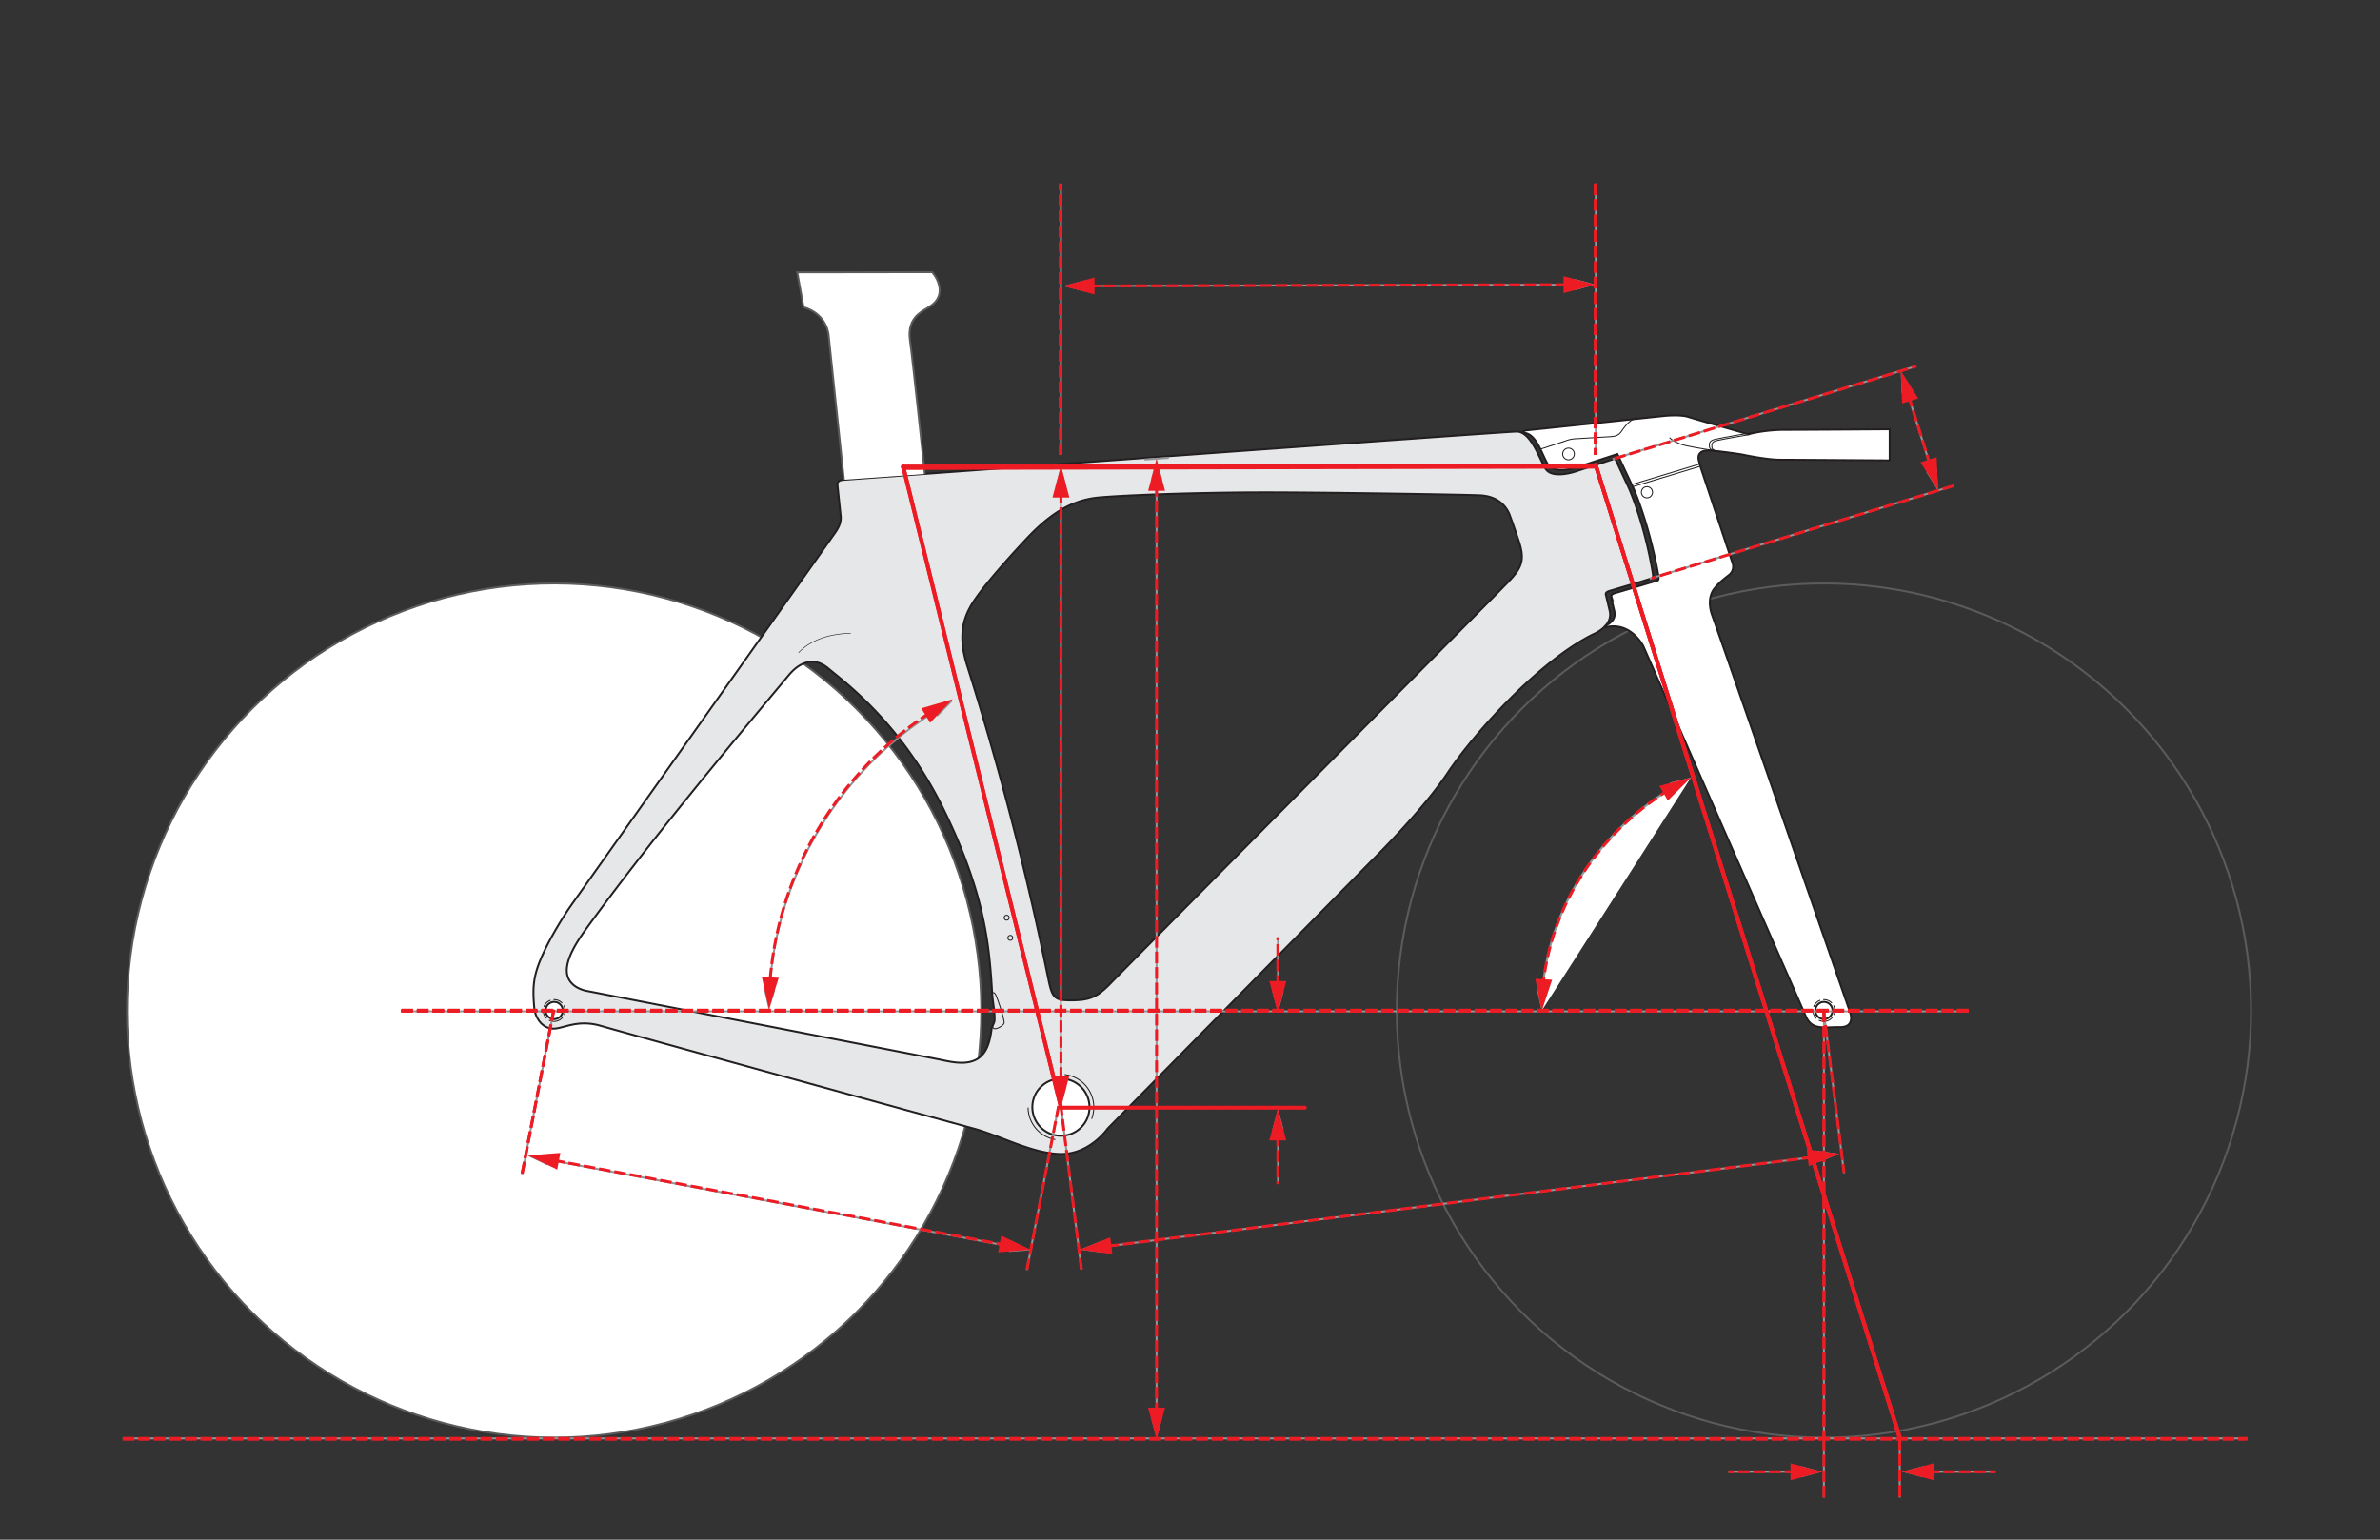 <svg xmlns="http://www.w3.org/2000/svg" viewBox="0 0 1224 792"><rect x="0" y="0" width="1224" height="792" fill="#333333" stroke="none"/><defs><style>.cls-1,.cls-11,.cls-16,.cls-17,.cls-19,.cls-20,.cls-5,.cls-6,.cls-7,.cls-8{fill:none;}.cls-1,.cls-2,.cls-9{stroke:#5c5b5c;}.cls-1,.cls-11,.cls-13,.cls-14,.cls-16,.cls-17,.cls-19,.cls-2,.cls-20,.cls-3,.cls-4,.cls-5,.cls-6,.cls-7,.cls-8,.cls-9{stroke-miterlimit:22.93;}.cls-10,.cls-13,.cls-14,.cls-15,.cls-2,.cls-4,.cls-9{fill:#fff;}.cls-3{fill:#e6e7e8;}.cls-3,.cls-4,.cls-5,.cls-6,.cls-7,.cls-8{stroke:#231f20;}.cls-14,.cls-15,.cls-19,.cls-3,.cls-4,.cls-5,.cls-7,.cls-8,.cls-9{fill-rule:evenodd;}.cls-5,.cls-6,.cls-8{stroke-width:0.5px;}.cls-7{stroke-width:0.3px;}.cls-8{stroke-dasharray:5 1.5;}.cls-11,.cls-13,.cls-14{stroke:#939598;}.cls-12{fill:#939598;}.cls-16,.cls-17,.cls-19,.cls-20{stroke:#ed1c24;}.cls-16{stroke-linecap:round;stroke-width:2px;}.cls-17,.cls-19,.cls-20{stroke-width:1.5px;}.cls-17,.cls-19{stroke-dasharray:6 2;}.cls-18{fill:#ed1c24;}.cls-20{stroke-linecap:square;stroke-dasharray:4 4;}</style></defs><g id="Silhouette"><circle class="cls-1" cx="938.02" cy="519.81" r="219.68" transform="translate(-92.82 815.53) rotate(-45)"/><circle class="cls-2" cx="284.99" cy="519.81" r="219.68" transform="translate(-284.09 353.77) rotate(-45)"/><path class="cls-3" d="M550.35,514.6c10.37,0,14-1.71,21.23-9.21s189.78-191.48,199.84-201.7,13.72-13.46,9.61-25.58-3.1-9-4.5-12.91-5.41-10-15.62-10.42-84.2-1.6-114.64-1.5-66.38,1.3-81.1,2.61-26,9.21-37.44,21.42-20.73,23-25.93,30.44-10,17-4.41,34.64a1576.62,1576.62,0,0,1,41.85,161.7c1.92,9.43,3.43,10.41,11.11,10.51Zm19.24,66s-9,13-23.73,13-31.29-9.41-45.6-13.22-179-49.11-191.18-52.66-19.2,1.45-24.48,1.4c-5.65,0-9.37-5.42-9.84-10.81-.87-9.86-.59-15.6,3.3-24.88,5.42-12.93,15-26.78,15-26.78S428.17,276.12,429.92,273.42s2.74-5.08,2.42-8.16c0,0-1.43-13.53-1.67-16s3.31-2.46,3.31-2.46,338.83-24.7,345.94-24.8,11.38,12.89,14.79,18.9,16,1.5,16,1.5l19.92-6.51,7.21,15.52c8.41,19.92,11.92,41.7,12.22,43.9s-.6,2.2-.6,2.2S830,303.35,827.7,304s-1.85,1.85-1.85,1.85.15.55,2,8.46-8.61,12-8.61,12c-28.43,14.21-61.67,51.66-74.89,71.48s-39,45.05-39,45.05L569.59,580.58Zm-268.48-71c-6-1.51-9.15-5-9.56-9.26-.73-7.47,6-17.15,10.35-23.13,31.61-43.51,69.32-88.73,103.83-130,4.61-5.51,12.07-10.26,20.28-3.36S463.5,372,485.13,416c16.68,34,21.72,57.69,23.81,77.84.63,6,1,11.65,1.32,17.18.26,4.4,1.45,9.53,1.23,13.77-.09,1.73-1.33,2.82-1.52,4.44-.6,4.93-1.75,9.16-3.66,11.94C501,549,490.84,546.68,483.12,545Z"/><path class="cls-4" d="M825.4,322.23c.75-.86,1.41-.88,2.07-1.34,2-1.44,3.5-3.43,2.74-6.63-1.9-7.91-1.48-7.31-1.48-7.31s-.4-1.25,1.85-1.85,21.78-6.46,21.78-6.46.9,0,.6-2.2-4.38-25.13-12.79-45.05l-8.36-17.83-19.93,6.51s-12.61,4.51-16-1.5-5.84-15.66-12.58-16c-1.68-.08.64-1.09,1.81-1.2,2.31-.22,70.79-7.41,70.79-7.41s8.1-.85,12.36.5,30.83,8.91,30.83,8.91a80.52,80.52,0,0,1,18.83-2.25c10.46,0,53.91-.3,53.91-.3v16s-50.66-.35-56.37-.35-15.22-1.76-18.22-2.41-14-2.1-18.27-2.3-6.18,1.81-5.26,5.26,1,3.65,1,3.65L891,289.62a5.39,5.39,0,0,1-1.45,5.85c-1.45,1.25-5.55,4-8.23,7.77-2.48,3.5-2.51,8.61-.73,13.41,3.7,10,70.93,204.3,70.93,204.3s2.8,7.5-5.26,7.4S932,530.11,928.82,523s-83.65-190.58-83.65-190.58S839,320,826.51,322.49C826.11,322.57,825,322.6,825.4,322.23Z"/><path class="cls-5" d="M792.55,230.93,805,226.86a16.5,16.5,0,0,1,5.35-1.16l17.56-1.06c2.83-.17,4.5-.55,6.06-2.87,1.74-2.57,4.58-6.19,7.49-6.5"/><path class="cls-5" d="M806.67,236.52a3,3,0,1,0-3-3A3,3,0,0,0,806.67,236.52Z"/><path class="cls-5" d="M847,256.09a2.86,2.86,0,1,0-2.85-2.85A2.86,2.86,0,0,0,847,256.09Z"/><line class="cls-6" x1="839.69" y1="250.37" x2="874.15" y2="239.92"/><path class="cls-5" d="M895.81,233.81s-26.32-3.45-31.18-5.25-6-3.46-6-3.46"/><path class="cls-5" d="M881.87,231.75s-1.42-.5-1.47-1.75-.3-2.65,2.45-3.35,17.37-3.2,17.37-3.2"/><path class="cls-7" d="M545.62,584.23a14.69,14.69,0,1,0-14.69-14.69A14.72,14.72,0,0,0,545.62,584.23Z"/><path class="cls-5" d="M561.41,575.57a16.9,16.9,0,0,0-13.91-22.82"/><path class="cls-5" d="M528.73,569.74a16.91,16.91,0,0,0,14,16.45"/><path class="cls-5" d="M510.26,511.05s.8-1.3,1.8.65,4.66,12.76,4.31,14.57-7.33,5.25-5.47.55"/><path class="cls-4" d="M285,524.21a4.41,4.41,0,1,0-4.4-4.4A4.42,4.42,0,0,0,285,524.21Z"/><path class="cls-4" d="M545.62,584.23a14.69,14.69,0,1,0-14.69-14.69A14.72,14.72,0,0,0,545.62,584.23Z"/><path class="cls-8" d="M285,525.42a5.61,5.61,0,1,0-5.61-5.61A5.62,5.62,0,0,0,285,525.42Z"/><path class="cls-4" d="M938,524.21a4.41,4.41,0,1,0-4.4-4.4A4.42,4.42,0,0,0,938,524.21Z"/><path class="cls-8" d="M938,525.42a5.61,5.61,0,1,0-5.61-5.61A5.62,5.62,0,0,0,938,525.42Z"/><path class="cls-7" d="M410.69,335.79s7.71-9.82,26.83-10"/><path class="cls-9" d="M434,246.78l-7.82-73.94s-.3-11.12-12.92-14.82L410,140.1l69.38-.1s3.71,3.95,3.86,9.06-3.41,7.61-6.51,9.51-10.32,5.35-8.76,16.37,7.66,68.88,7.66,68.88"/><path class="cls-5" d="M517.58,473.32a1.26,1.26,0,1,0,0-2.51,1.26,1.26,0,0,0,0,2.51Z"/><path class="cls-5" d="M519.69,483.68a1.26,1.26,0,0,0,0-2.51,1.26,1.26,0,1,0,0,2.51Z"/><line class="cls-6" x1="839.69" y1="249.11" x2="874.15" y2="238.67"/><path class="cls-5" d="M880.73,231.6s-1.55-.54-1.6-1.9-.33-2.89,2.67-3.65,18.91-3.48,18.91-3.48"/></g><g id="Lines"><line class="cls-10" x1="546.96" y1="147.15" x2="820.69" y2="146.4"/><line class="cls-11" x1="555.82" y1="147.13" x2="811.83" y2="146.42"/><polygon class="cls-12" points="557.81 150.03 546.96 147.15 557.79 144.21 557.81 150.03"/><polygon class="cls-12" points="809.86 149.33 820.69 146.4 809.84 143.52 809.86 149.33"/><line class="cls-13" x1="545.62" y1="569.54" x2="464.47" y2="239.82"/><line class="cls-13" x1="206.4" y1="520.23" x2="1012.46" y2="520.23"/><line class="cls-13" x1="464.47" y1="239.82" x2="820.61" y2="239.15"/><line class="cls-13" x1="820.61" y1="239.15" x2="976.98" y2="739.4"/><path class="cls-14" d="M268.5,604l16.29-84.21m259.56,49.31-16.28,84.21"/><path class="cls-14" d="M556.17,653l-10.55-83.86m392.21-49.53,10.54,83.85"/><path class="cls-14" d="M545.62,234V94.39m275.07,0V234"/><line class="cls-13" x1="63.12" y1="739.91" x2="1155.74" y2="739.91"/><line class="cls-13" x1="938.02" y1="519.81" x2="938.02" y2="739.49"/><path class="cls-14" d="M977,739.91v30.41m-39,0V739.91"/><path class="cls-14" d="M1003.77,250.11,848.46,297.7m-19.21-61.5,155.32-47.59"/><line class="cls-11" x1="545.62" y1="248.49" x2="545.62" y2="560.68"/><polygon class="cls-12" points="542.72 250.47 545.62 239.63 548.53 250.47 542.72 250.47"/><polygon class="cls-12" points="542.72 558.7 545.62 569.54 548.53 558.7 542.72 558.7"/><line class="cls-10" x1="945.83" y1="593.52" x2="555.39" y2="642.83"/><line class="cls-11" x1="937.04" y1="594.63" x2="564.18" y2="641.72"/><polygon class="cls-12" points="934.71 592 945.83 593.52 935.43 597.76 934.71 592"/><polygon class="cls-12" points="565.78 638.59 555.39 642.83 566.51 644.36 565.78 638.59"/><line class="cls-10" x1="271.32" y1="594.59" x2="530.04" y2="643.13"/><line class="cls-11" x1="280.03" y1="596.22" x2="521.33" y2="641.5"/><polygon class="cls-12" points="281.44 599.44 271.32 594.59 282.51 593.73 281.44 599.44"/><polygon class="cls-12" points="518.85 643.99 530.04 643.13 519.92 638.27 518.85 643.99"/><line class="cls-11" x1="986.97" y1="757.07" x2="1026.3" y2="757.07"/><polygon class="cls-12" points="988.95 759.98 978.11 757.07 988.95 754.17 988.95 759.98"/><line class="cls-13" x1="545.62" y1="569.54" x2="671.06" y2="569.54"/><line class="cls-10" x1="977.52" y1="190.99" x2="996.66" y2="252.29"/><line class="cls-11" x1="980.16" y1="199.45" x2="994.02" y2="243.83"/><polygon class="cls-12" points="977.98 202.21 977.52 190.99 983.52 200.47 977.98 202.21"/><polygon class="cls-12" points="990.65 242.81 996.66 252.29 996.2 241.07 990.65 242.81"/><line class="cls-11" x1="928.23" y1="757.07" x2="888.91" y2="757.07"/><polygon class="cls-12" points="926.25 754.17 937.09 757.07 926.25 759.98 926.25 754.17"/><line class="cls-11" x1="657.26" y1="579.1" x2="657.26" y2="609.01"/><polygon class="cls-12" points="654.35 581.08 657.26 570.24 660.16 581.08 654.35 581.08"/><line class="cls-11" x1="657.26" y1="511.95" x2="657.26" y2="482.03"/><polygon class="cls-12" points="660.16 509.97 657.26 520.81 654.35 509.97 660.16 509.97"/><line class="cls-11" x1="594.81" y1="244.63" x2="594.81" y2="731.05"/><polygon class="cls-12" points="591.91 246.61 594.81 235.77 597.72 246.61 591.91 246.61"/><polygon class="cls-12" points="591.91 729.07 594.81 739.91 597.72 729.07 591.91 729.07"/><path class="cls-15" d="M869.65,399.92c-47.33,24-76.78,70-76.78,120"/><path class="cls-11" d="M861.87,404.16c-40.07,23.34-65.64,63.16-68.69,106.94"/><polygon class="cls-12" points="858.75 402.58 869.65 399.92 861.54 407.68 858.75 402.58"/><polygon class="cls-12" points="790.4 509.01 792.87 519.96 796.2 509.24 790.4 509.01"/><line class="cls-13" x1="588.55" y1="236.39" x2="601.08" y2="235.52"/><g id="Light_Lines" data-name="Light Lines"><path class="cls-11" d="M482.31,365.08a181.59,181.59,0,0,0-86.66,146.08"/><polygon class="cls-12" points="479.17 363.66 489.98 360.64 482.13 368.66 479.17 363.66"/><polygon class="cls-12" points="392.9 509.08 395.43 520.02 398.7 509.28 392.9 509.08"/></g></g><g id="Seat_Tube_Angle" data-name="Seat Tube Angle"><line id="Light_Lines-2" data-name="Light Lines" class="cls-16" x1="545.62" y1="569.45" x2="464.47" y2="239.72"/><line id="Light_Lines-3" data-name="Light Lines" class="cls-17" x1="206.4" y1="519.62" x2="1012.46" y2="519.62"/><g id="Light_Lines-4" data-name="Light Lines"><path class="cls-17" d="M478.56,366.44a181.57,181.57,0,0,0-82.64,139.29"/><polygon class="cls-18" points="473.81 364.34 489.98 359.64 478.33 371.79 473.81 364.34"/><polygon class="cls-18" points="391.8 502.58 395.43 519.02 400.51 502.96 391.8 502.58"/></g></g><g id="Seat_Tube_Length" data-name="Seat Tube Length"><line id="Light_Lines-5" data-name="Light Lines" class="cls-16" x1="545.62" y1="569.79" x2="464.47" y2="240.06"/><line id="Light_Lines-6" data-name="Light Lines" class="cls-16" x1="464.47" y1="240.06" x2="820.61" y2="239.39"/><line id="Light_Lines-7" data-name="Light Lines" class="cls-16" x1="545.62" y1="569.78" x2="671.06" y2="569.78"/></g><g id="Head_Tube_Length" data-name="Head Tube Length"><line id="Light_Lines-8" data-name="Light Lines" class="cls-17" x1="1004.78" y1="249.85" x2="849.47" y2="297.43"/><line id="Light_Lines-9" data-name="Light Lines" class="cls-17" x1="830.26" y1="235.93" x2="985.58" y2="188.35"/><g id="Light_Lines-10" data-name="Light Lines"><line class="cls-17" x1="981.49" y1="203.41" x2="992.71" y2="239.34"/><polygon class="cls-18" points="978.21 207.55 977.53 190.73 986.53 204.95 978.21 207.55"/><polygon class="cls-18" points="987.66 237.8 996.67 252.02 995.98 235.2 987.66 237.8"/></g></g><g id="Bottom_Bracket_Drop" data-name="Bottom Bracket Drop"><line id="Light_Lines-11" data-name="Light Lines" class="cls-17" x1="545.53" y1="569.68" x2="670.97" y2="569.68"/><g id="Light_Lines-12" data-name="Light Lines"><line class="cls-17" x1="657.17" y1="583.66" x2="657.17" y2="609.15"/><polygon class="cls-18" points="652.81 586.64 657.16 570.38 661.52 586.64 652.81 586.64"/></g><g id="Light_Lines-13" data-name="Light Lines"><line class="cls-17" x1="657.17" y1="507.66" x2="657.17" y2="482.18"/><polygon class="cls-18" points="661.52 504.69 657.16 520.95 652.81 504.69 661.52 504.69"/></g><line id="Light_Lines-14" data-name="Light Lines" class="cls-17" x1="206.31" y1="520.1" x2="1012.37" y2="520.1"/></g><g id="Top_Tube_Length" data-name="Top Tube Length"><line id="Light_Lines-15" data-name="Light Lines" class="cls-16" x1="464.47" y1="240.73" x2="820.61" y2="240.06"/></g><g id="Chain_Stay_Length" data-name="Chain Stay Length"><line id="Light_Lines-16" data-name="Light Lines" class="cls-17" x1="544.43" y1="568.87" x2="528.15" y2="653.08"/><g id="Light_Lines-17" data-name="Light Lines"><line class="cls-17" x1="284.46" y1="596.79" x2="517.06" y2="640.43"/><polygon class="cls-18" points="286.58 601.62 271.4 594.34 288.18 593.05 286.58 601.62"/><polygon class="cls-18" points="513.33 644.16 530.12 642.88 514.94 635.6 513.33 644.16"/></g><line id="Light_Lines-18" data-name="Light Lines" class="cls-17" x1="268.58" y1="603.5" x2="284.86" y2="519.29"/></g><g id="Front_Center" data-name="Front Center"><line id="Light_Lines-19" data-name="Light Lines" class="cls-17" x1="556.17" y1="653.02" x2="545.62" y2="569.16"/><g id="Light_Lines-20" data-name="Light Lines"><line class="cls-17" x1="932.64" y1="595.19" x2="568.58" y2="641.17"/><polygon class="cls-18" points="929.15 591.24 945.83 593.52 930.24 599.88 929.15 591.24"/><polygon class="cls-18" points="570.98 636.47 555.39 642.83 572.07 645.12 570.98 636.47"/></g><line id="Light_Lines-21" data-name="Light Lines" class="cls-17" x1="938.02" y1="519.81" x2="938.02" y2="739.49"/></g><g id="Reach"><g id="Light_Lines-22" data-name="Light Lines"><line class="cls-17" x1="559.92" y1="147.11" x2="807.07" y2="146.43"/><polygon class="cls-18" points="562.9 151.46 546.63 147.15 562.88 142.75 562.9 151.46"/><polygon class="cls-18" points="804.11 150.8 820.36 146.4 804.09 142.09 804.11 150.8"/></g><line id="Light_Lines-23" data-name="Light Lines" class="cls-17" x1="545.29" y1="234.04" x2="545.29" y2="94.39"/><line id="Light_Lines-24" data-name="Light Lines" class="cls-17" x1="820.36" y1="94.39" x2="820.36" y2="234.04"/></g><g id="Standover_Height" data-name="Standover Height"><line id="Light_Lines-25" data-name="Light Lines" class="cls-16" x1="464.47" y1="240.25" x2="820.61" y2="239.58"/><g id="Light_Lines-26" data-name="Light Lines"><line class="cls-17" x1="594.81" y1="249.49" x2="594.81" y2="727.06"/><polygon class="cls-18" points="590.46 252.46 594.81 236.2 599.17 252.46 590.46 252.46"/><polygon class="cls-18" points="590.46 724.08 594.81 740.35 599.17 724.08 590.46 724.08"/></g><line id="Light_Lines-27" data-name="Light Lines" class="cls-17" x1="63.12" y1="740.35" x2="1155.74" y2="740.35"/></g><g id="Stack"><g id="Light_Lines-28" data-name="Light Lines"><line class="cls-17" x1="545.62" y1="252.94" x2="545.62" y2="556.28"/><polygon class="cls-18" points="541.27 255.92 545.62 239.66 549.98 255.92 541.27 255.92"/><polygon class="cls-18" points="541.27 553.3 545.62 569.57 549.98 553.3 541.27 553.3"/></g><line id="Light_Lines-29" data-name="Light Lines" class="cls-16" x1="464.47" y1="240.27" x2="820.61" y2="239.61"/></g><g id="Trail"><line id="Light_Lines-30" data-name="Light Lines" class="cls-16" x1="820.61" y1="239.15" x2="976.98" y2="739.4"/><line id="Light_Lines-31" data-name="Light Lines" class="cls-17" x1="63.12" y1="739.91" x2="1155.74" y2="739.91"/><line id="Light_Lines-32" data-name="Light Lines" class="cls-17" x1="938.02" y1="519.81" x2="938.02" y2="739.49"/><path id="Light_Lines-33" data-name="Light Lines" class="cls-19" d="M977,739.91v30.41m-39,0V739.91"/><g id="Light_Lines-34" data-name="Light Lines"><line class="cls-17" x1="991.4" y1="757.07" x2="1026.3" y2="757.07"/><polygon class="cls-18" points="994.37 761.43 978.11 757.07 994.37 752.72 994.37 761.43"/></g><g id="Light_Lines-35" data-name="Light Lines"><line class="cls-17" x1="923.81" y1="757.07" x2="888.91" y2="757.07"/><polygon class="cls-18" points="920.83 752.72 937.09 757.07 920.83 761.43 920.83 752.72"/></g><line id="Light_Lines-36" data-name="Light Lines" class="cls-16" x1="820.61" y1="239.15" x2="976.98" y2="739.4"/></g><g id="Wheelbase"><line id="Light_Lines-37" data-name="Light Lines" class="cls-17" x1="206.4" y1="519.96" x2="1012.46" y2="519.96"/><path id="Light_Lines-38" data-name="Light Lines" class="cls-19" d="M268.5,603.75l16.29-84.21"/><path id="Light_Lines-39" data-name="Light Lines" class="cls-19" d="M937.83,519.36l10.54,83.86"/></g><g id="Headtube_Angle" data-name="Headtube Angle"><line id="Light_Lines-40" data-name="Light Lines" class="cls-16" x1="820.61" y1="239.15" x2="976.98" y2="739.4"/><g id="Light_Lines-41" data-name="Light Lines"><path class="cls-20" d="M858.07,406.44c-36.56,22.79-60.24,59.6-64.51,100.24"/><polygon class="cls-18" points="853.39 404.26 869.65 399.92 857.74 411.82 853.39 404.26"/><polygon class="cls-18" points="789.55 503.45 792.87 519.96 798.25 504 789.55 503.45"/></g><line id="Light_Lines-42" data-name="Light Lines" class="cls-17" x1="206.4" y1="519.96" x2="1012.46" y2="519.96"/></g></svg>